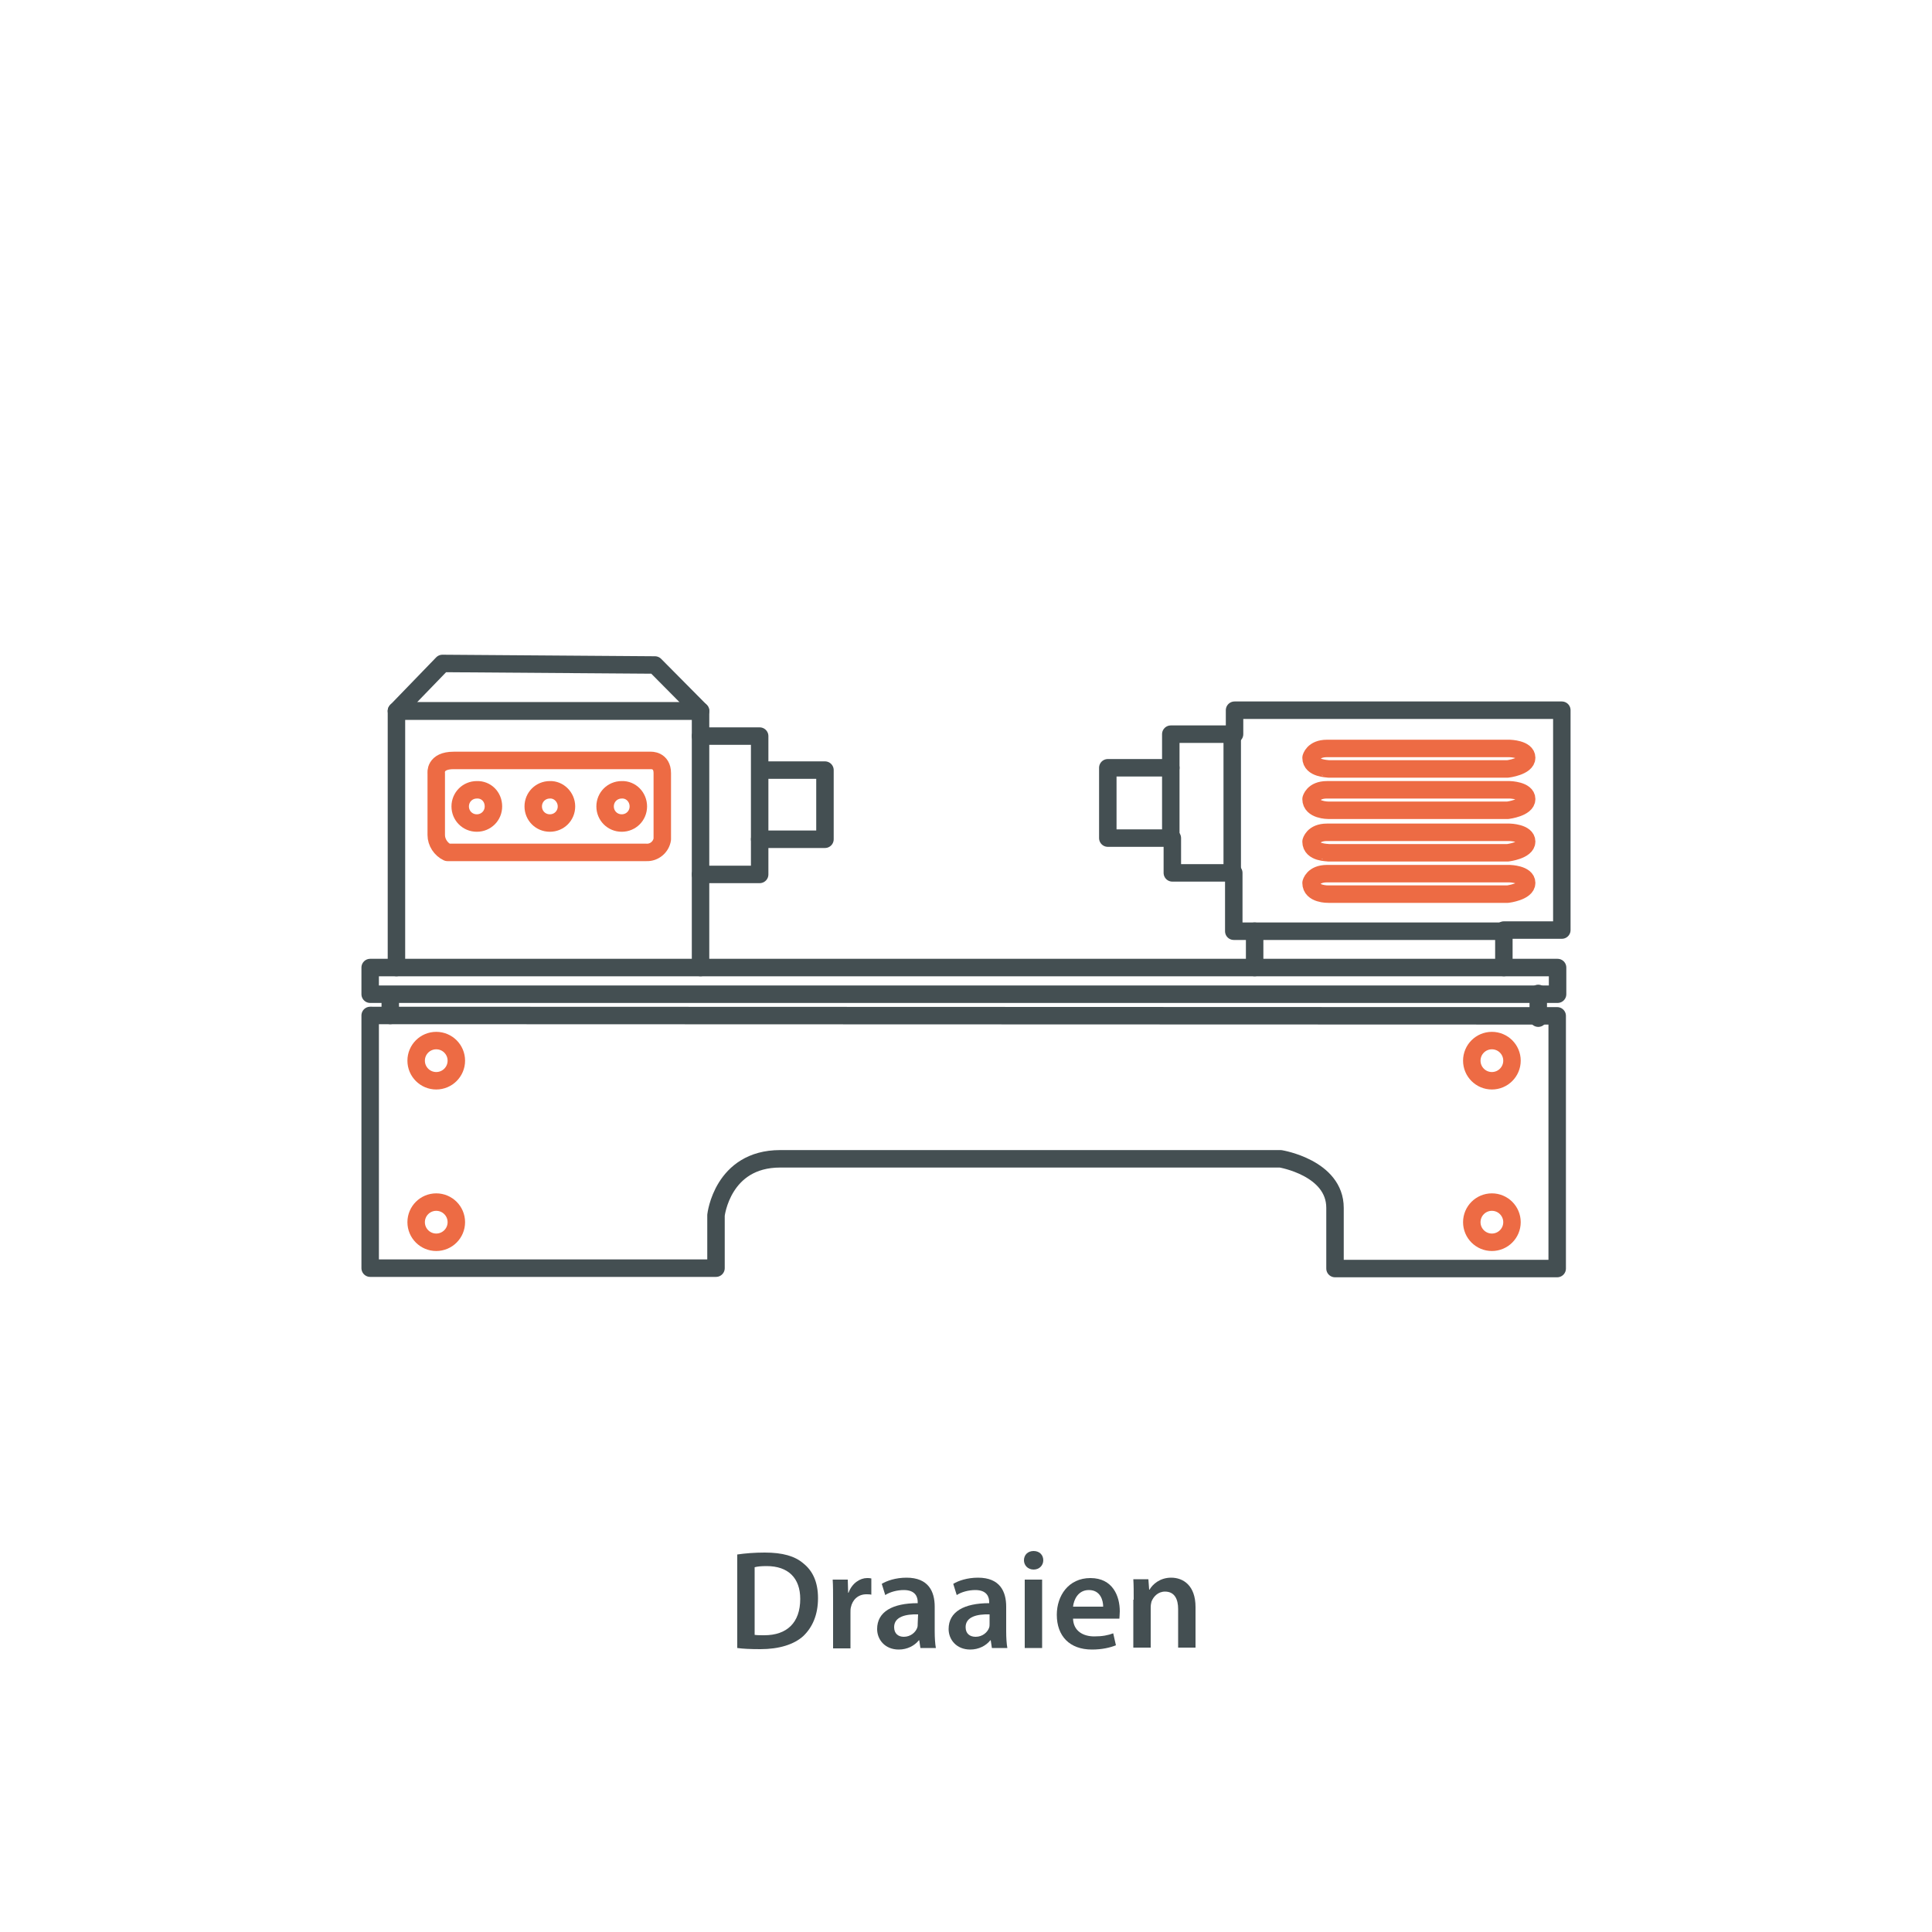 <?xml version="1.0" encoding="utf-8"?>
<!-- Generator: Adobe Illustrator 24.3.0, SVG Export Plug-In . SVG Version: 6.00 Build 0)  -->
<svg version="1.1" id="Layer_1" xmlns="http://www.w3.org/2000/svg" xmlns:xlink="http://www.w3.org/1999/xlink" x="0px" y="0px"
	 viewBox="0 0 500 500" style="enable-background:new 0 0 500 500;" xml:space="preserve">
<style type="text/css">
	.st0{fill:none;}
	.st1{fill:none;stroke:#444F52;stroke-width:4.52;stroke-linecap:round;stroke-linejoin:round;}
	.st2{clip-path:url(#SVGID_2_);}
	.st3{fill:none;stroke:#ED6B44;stroke-width:4.52;stroke-linecap:round;stroke-linejoin:round;}
	.st4{enable-background:new    ;}
	.st5{fill:#444F52;}
</style>
<rect y="0" class="st0" width="500" height="500"/>
<g>
	<line class="st1" x1="398.1" y1="257.1" x2="398.1" y2="263.5"/>
	<g>
		<g>
			<g>
				<defs>
					<rect id="SVGID_1_" x="79.9" y="79.9" width="340.2" height="340.2"/>
				</defs>
				<clipPath id="SVGID_2_">
					<use xlink:href="#SVGID_1_"  style="overflow:visible;"/>
				</clipPath>
				<g class="st2">
					<circle class="st3" cx="386.1" cy="274.5" r="5.2"/>
					<circle class="st3" cx="386.1" cy="316.3" r="5.2"/>
					<path class="st1" d="M95.8,262.8v65.4h89.5v-13.7c0,0,1.6-14.6,16.6-14.6h129.5c0,0,14.1,2.3,14.1,12.7v15.7H403v-65.4
						L95.8,262.8L95.8,262.8z"/>
					<line class="st1" x1="101" y1="257.9" x2="101" y2="262.8"/>
					<rect x="95.8" y="250.4" class="st1" width="307.3" height="6.9"/>
					<polyline class="st1" points="102.6,250.4 102.6,184 181.3,184 181.3,250.4 					"/>
					<polygon class="st1" points="114.5,171.7 102.6,184 181.3,184 169.5,172.1 					"/>
					<polyline class="st1" points="181.3,190.5 196.6,190.5 196.6,226.3 181.3,226.3 					"/>
					<polyline class="st1" points="197.8,199.3 213.5,199.3 213.5,217.2 196.6,217.2 					"/>
					<polyline class="st1" points="324.7,250.4 324.7,241 319.3,241 319.3,225.9 303.4,225.9 303.4,216.9 286.7,216.9 286.7,198.7 
						303,198.7 303,190 319.5,190 319.5,183.8 404.2,183.8 404.2,240.7 389.2,240.7 389.2,250.4 					"/>
					<line class="st1" x1="318.9" y1="225.9" x2="318.9" y2="190"/>
					<line class="st1" x1="303" y1="198.7" x2="303" y2="216.9"/>
					<line class="st1" x1="324.7" y1="241" x2="389.2" y2="241"/>
					<path class="st3" d="M339.3,196.1c0,0,0.5-2.4,4.1-2.4h47.3c0,0,4.4,0.1,4.4,2.4s-4.9,2.9-4.9,2.9h-46.4
						C343.7,198.9,339.3,199,339.3,196.1z"/>
					<path class="st3" d="M339.3,206.8c0,0,0.5-2.4,4.1-2.4h47.3c0,0,4.4,0.1,4.4,2.4s-4.9,2.9-4.9,2.9h-46.4
						C343.7,209.7,339.3,209.7,339.3,206.8z"/>
					<path class="st3" d="M339.3,217.8c0,0,0.5-2.4,4.1-2.4h47.3c0,0,4.4,0.1,4.4,2.4s-4.9,2.9-4.9,2.9h-46.4
						C343.7,220.6,339.3,220.8,339.3,217.8z"/>
					<path class="st3" d="M339.3,228.5c0,0,0.5-2.4,4.1-2.4h47.3c0,0,4.4,0.1,4.4,2.4s-4.9,2.9-4.9,2.9h-46.4
						C343.7,231.4,339.3,231.5,339.3,228.5z"/>
					<path class="st3" d="M112.9,200.1c0,0-0.5-3.3,4.5-3.3h51c0,0,3-0.2,3,3.3v17.1c-0.3,2-2.1,3.5-4.1,3.4h-51.5
						c-1.7-0.8-2.9-2.6-2.9-4.5C112.9,212.7,112.9,200.1,112.9,200.1z"/>
					<path class="st3" d="M127.7,208.7c0,2.4-1.9,4.3-4.3,4.3c-2.4,0-4.3-1.9-4.3-4.3c0-2.4,1.9-4.3,4.3-4.3
						C125.8,204.3,127.7,206.2,127.7,208.7L127.7,208.7z"/>
					<circle class="st3" cx="112.9" cy="274.5" r="5.2"/>
					<circle class="st3" cx="112.9" cy="316.3" r="5.2"/>
					<path class="st3" d="M146.6,208.7c0,2.4-1.9,4.3-4.3,4.3c-2.4,0-4.3-1.9-4.3-4.3c0-2.4,1.9-4.3,4.3-4.3l0,0
						C144.6,204.3,146.6,206.3,146.6,208.7L146.6,208.7z"/>
					<path class="st3" d="M165.2,208.7c0,2.4-1.9,4.3-4.3,4.3c-2.4,0-4.3-1.9-4.3-4.3c0-2.4,1.9-4.3,4.3-4.3l0,0
						C163.3,204.3,165.2,206.3,165.2,208.7L165.2,208.7z"/>
				</g>
			</g>
		</g>
	</g>
	<g class="st4">
		<path class="st5" d="M190.8,402.3c2-0.3,4.5-0.5,7.1-0.5c4.6,0,7.8,0.9,10,2.8c2.4,1.9,3.8,4.8,3.8,9c0,4.4-1.5,7.6-3.8,9.8
			c-2.4,2.2-6.3,3.4-11.1,3.4c-2.6,0-4.6-0.1-6-0.3V402.3z M195.3,423.1c0.6,0.1,1.6,0.1,2.5,0.1c5.8,0,9.3-3.2,9.3-9.4
			c0-5.4-3.1-8.5-8.7-8.5c-1.4,0-2.4,0.1-3.1,0.3V423.1z"/>
	</g>
	<g class="st4">
		<path class="st5" d="M215.6,414.5c0-2.4,0-4.1-0.1-5.7h3.9l0.1,3.4h0.1c0.9-2.5,3-3.8,4.8-3.8c0.4,0,0.7,0,1.1,0.1v4.2
			c-0.4-0.1-0.8-0.1-1.3-0.1c-2.1,0-3.6,1.4-4,3.4c-0.1,0.4-0.1,0.9-0.1,1.4v9.2h-4.5V414.5z"/>
	</g>
	<g class="st4">
		<path class="st5" d="M238.2,426.5l-0.3-2h-0.1c-1.1,1.4-3,2.4-5.2,2.4c-3.6,0-5.6-2.6-5.6-5.3c0-4.5,4-6.7,10.5-6.7v-0.3
			c0-1.2-0.5-3.1-3.6-3.1c-1.7,0-3.6,0.5-4.8,1.3l-0.9-2.9c1.3-0.8,3.6-1.6,6.4-1.6c5.7,0,7.3,3.6,7.3,7.5v6.4
			c0,1.6,0.1,3.2,0.3,4.3L238.2,426.5L238.2,426.5z M237.6,417.8c-3.2-0.1-6.2,0.6-6.2,3.3c0,1.7,1.1,2.5,2.5,2.5
			c1.8,0,3.1-1.2,3.5-2.4c0.1-0.3,0.1-0.7,0.1-1L237.6,417.8L237.6,417.8z"/>
		<path class="st5" d="M256.7,426.5l-0.3-2h-0.1c-1.1,1.4-3,2.4-5.2,2.4c-3.6,0-5.6-2.6-5.6-5.3c0-4.5,4-6.7,10.5-6.7v-0.3
			c0-1.2-0.5-3.1-3.6-3.1c-1.7,0-3.6,0.5-4.8,1.3l-0.9-2.9c1.3-0.8,3.6-1.6,6.4-1.6c5.7,0,7.3,3.6,7.3,7.5v6.4
			c0,1.6,0.1,3.2,0.3,4.3L256.7,426.5L256.7,426.5z M256.1,417.8c-3.2-0.1-6.2,0.6-6.2,3.3c0,1.7,1.1,2.5,2.6,2.5
			c1.8,0,3.1-1.2,3.5-2.4c0.1-0.3,0.1-0.7,0.1-1V417.8z"/>
		<path class="st5" d="M270,403.8c0,1.3-1,2.4-2.5,2.4s-2.5-1.1-2.5-2.4c0-1.4,1-2.4,2.5-2.4S270,402.4,270,403.8z M265.2,426.5
			v-17.7h4.5v17.7H265.2z"/>
		<path class="st5" d="M277.7,418.9c0.1,3.2,2.6,4.6,5.5,4.6c2.1,0,3.6-0.3,4.9-0.8l0.7,3.1c-1.5,0.6-3.6,1.1-6.2,1.1
			c-5.8,0-9.1-3.5-9.1-9c0-4.9,3-9.5,8.7-9.5c5.8,0,7.6,4.7,7.6,8.6c0,0.8-0.1,1.5-0.1,1.9L277.7,418.9L277.7,418.9z M285.5,415.8
			c0-1.6-0.7-4.3-3.7-4.3c-2.8,0-3.9,2.5-4.1,4.3H285.5z"/>
		<path class="st5" d="M293.4,414c0-2,0-3.8-0.1-5.3h3.9l0.2,2.7h0.1c0.8-1.4,2.7-3.1,5.6-3.1c3.1,0,6.3,2,6.3,7.6v10.5h-4.5v-10
			c0-2.5-0.9-4.5-3.4-4.5c-1.8,0-3,1.3-3.5,2.6c-0.1,0.4-0.2,0.9-0.2,1.5v10.4h-4.5V414H293.4z"/>
	</g>
</g>
</svg>
